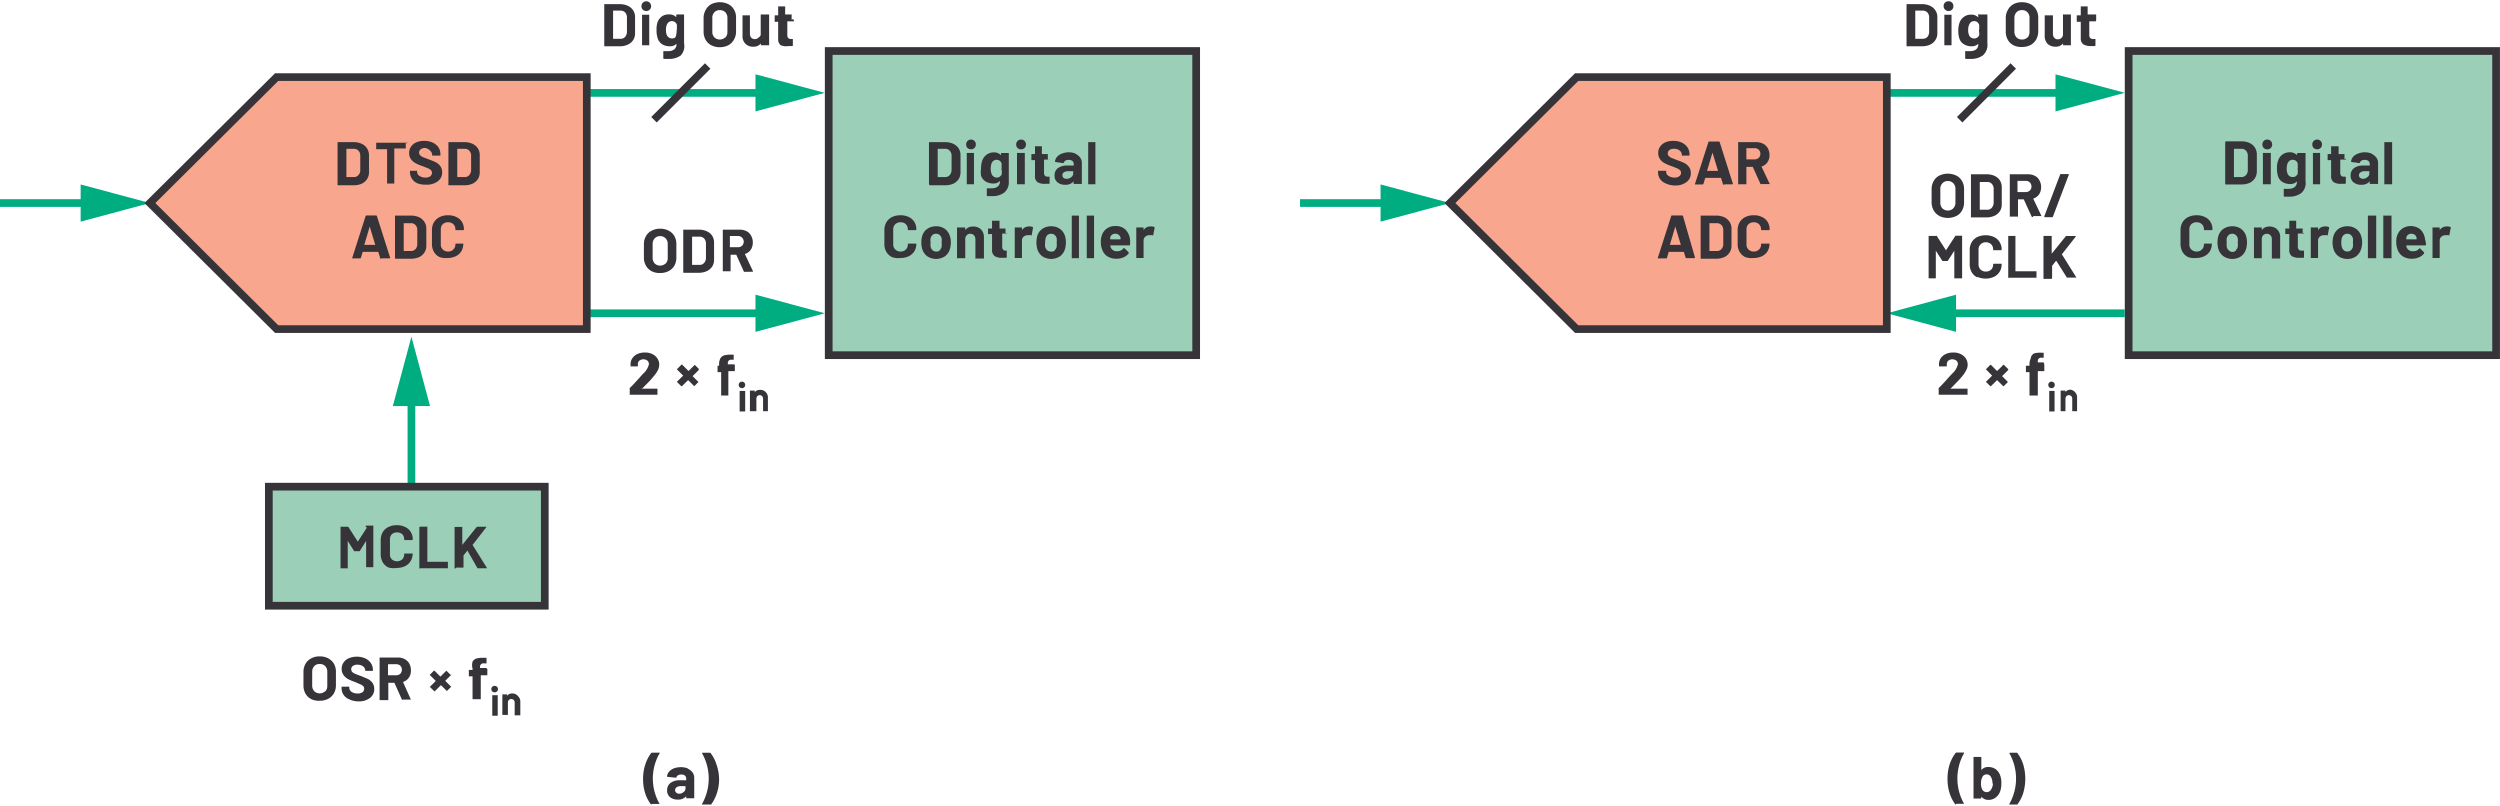 <svg id="a4167765-8d26-484c-8912-ccb295995535" data-name="Layer 2" xmlns="http://www.w3.org/2000/svg" width="6.76in" height="2.18in" viewBox="0 0 243.36 78.23"><g id="fc1c7550-163c-45bb-a760-a468e5760b4e" data-name="Layer 1"><rect x="207.21" y="4.84" width="35.77" height="29.61" fill="#9ccfb8" stroke="#363439" stroke-width="0.75"/><polygon points="134.39 21.45 141.14 19.64 134.39 17.83 134.39 21.45" fill="#00ad81"/><line x1="136.28" y1="19.64" x2="126.55" y2="19.64" fill="none" stroke="#00ad81" stroke-miterlimit="10" stroke-width="0.75"/><polygon points="200.09 10.72 206.84 8.91 200.09 7.11 200.09 10.72" fill="#00ad81"/><line x1="201.98" y1="8.92" x2="183.67" y2="8.92" fill="none" stroke="#00ad81" stroke-miterlimit="10" stroke-width="0.75"/><polygon points="190.41 28.56 183.67 30.37 190.41 32.18 190.41 28.56" fill="#00ad81"/><line x1="188.52" y1="30.37" x2="206.83" y2="30.37" fill="none" stroke="#00ad81" stroke-miterlimit="10" stroke-width="0.75"/><path d="M63.38,78.91a3.46,3.46,0,0,1-.57-1.08,4.44,4.44,0,0,1-.21-1.41A4.29,4.29,0,0,1,62.82,75a3.73,3.73,0,0,1,.56-1.09.14.14,0,0,1,.09-.05h.68a.06.06,0,0,1,.06,0,.06.06,0,0,1,0,.06,4.93,4.93,0,0,0,0,4.93s0,0,0,0,0,0-.07,0h-.68A.1.1,0,0,1,63.38,78.91Z" transform="translate(0 -0.72)" fill="#363439"/><path d="M66.93,75.41a1.19,1.19,0,0,1,.48.37.9.9,0,0,1,.17.52v2s0,0,0,0l0,0H66.8l0,0s0,0,0,0v-.2a0,0,0,0,0,0,0s0,0,0,0a1,1,0,0,1-.81.33,1.19,1.19,0,0,1-.76-.23.81.81,0,0,1-.29-.67.86.86,0,0,1,.33-.72,1.44,1.44,0,0,1,.92-.26h.61s0,0,0,0v-.14a.41.41,0,0,0-.12-.31.53.53,0,0,0-.36-.11.59.59,0,0,0-.31.07.31.31,0,0,0-.16.18s0,.07-.07.06L65,76.22s-.07,0-.07-.06a.87.87,0,0,1,.2-.45,1.23,1.23,0,0,1,.47-.32,2,2,0,0,1,1.35,0Zm-.38,2.28a.43.43,0,0,0,.18-.36v-.21a0,0,0,0,0,0,0h-.43a.73.73,0,0,0-.42.1.32.32,0,0,0-.16.29.29.29,0,0,0,.12.25.42.42,0,0,0,.3.1A.7.7,0,0,0,66.55,77.69Z" transform="translate(0 -0.72)" fill="#363439"/><path d="M69.17,73.9A3.46,3.46,0,0,1,69.74,75,4.46,4.46,0,0,1,70,76.4a4.23,4.23,0,0,1-.22,1.42,3.73,3.73,0,0,1-.56,1.09.12.12,0,0,1-.09,0H68.4s-.05,0-.06,0,0,0,0-.06a5,5,0,0,0,0-4.93l0,0s0-.05.07-.05h.68A.11.11,0,0,1,69.17,73.9Z" transform="translate(0 -0.72)" fill="#363439"/><path d="M190.35,78.91a3.67,3.67,0,0,1-.56-1.08,4.44,4.44,0,0,1-.21-1.41,4.57,4.57,0,0,1,.21-1.43,3.75,3.75,0,0,1,.57-1.09.11.11,0,0,1,.09-.05h.68a.07.07,0,0,1,.06,0s0,0,0,.06a5,5,0,0,0,0,4.93.08.08,0,0,1,0,0s0,0-.06,0h-.69A.12.12,0,0,1,190.35,78.91Z" transform="translate(0 -0.72)" fill="#363439"/><path d="M194.82,76.85a2.3,2.3,0,0,1-.1.73,1.3,1.3,0,0,1-.44.64,1.12,1.12,0,0,1-.72.24.83.83,0,0,1-.69-.33h0s0,0,0,0v.2s0,0,0,0l0,0h-.71l-.05,0s0,0,0,0V74.28a.08.08,0,0,1,0,0l.05,0h.71l0,0a.08.08,0,0,1,0,0v1.28s0,0,0,0,0,0,0,0a.81.81,0,0,1,.67-.3,1.2,1.2,0,0,1,.74.22,1.31,1.31,0,0,1,.43.61A2.1,2.1,0,0,1,194.82,76.85Zm-.87,0a1.11,1.11,0,0,0-.15-.63.45.45,0,0,0-.42-.24.43.43,0,0,0-.4.24,1.23,1.23,0,0,0-.14.63,1.2,1.2,0,0,0,.12.6.49.49,0,0,0,.86,0A1.16,1.16,0,0,0,194,76.87Z" transform="translate(0 -0.72)" fill="#363439"/><path d="M196.38,73.9a3.67,3.67,0,0,1,.56,1.08,4.91,4.91,0,0,1,0,2.84,3.52,3.52,0,0,1-.57,1.09.1.1,0,0,1-.09,0h-.68s0,0,0,0a.06.06,0,0,1,0-.06,5,5,0,0,0,0-4.93.08.08,0,0,1,0,0s0-.05.06-.05h.69A.14.14,0,0,1,196.38,73.9Z" transform="translate(0 -0.72)" fill="#363439"/><path d="M189.83,38.43h1.65l.05,0s0,0,0,0v.59s0,0,0,0l-.05,0h-2.7l-.06,0s0,0,0,0v-.56a.18.18,0,0,1,0-.09c.2-.19.4-.4.6-.62l.38-.43.35-.37a1.79,1.79,0,0,0,.54-.9.45.45,0,0,0-.15-.35.65.65,0,0,0-.78,0,.46.46,0,0,0-.15.36v.15a.08.08,0,0,1,0,.05l0,0h-.71l-.05,0a.08.08,0,0,1,0-.05V36a1.07,1.07,0,0,1,.2-.58,1.28,1.28,0,0,1,.5-.38,1.7,1.7,0,0,1,.69-.13,1.55,1.55,0,0,1,.74.16,1.29,1.29,0,0,1,.49.43,1.13,1.13,0,0,1,.17.6,1.07,1.07,0,0,1-.13.51,2.74,2.74,0,0,1-.37.57c-.13.16-.26.31-.41.47l-.64.66-.09.09S189.82,38.42,189.83,38.43Z" transform="translate(0 -0.72)" fill="#363439"/><path d="M195.47,36.63s0,0,0,0l-.58.58,0,0,0,0,.57.57s0,0,0,0,0,0,0,0l-.41.41s0,0-.05,0l0,0-.57-.57h-.05l-.58.57a.05.05,0,0,1,0,0s0,0-.05,0l-.41-.4s0,0,0-.05,0,0,0,0l.58-.58,0,0,0,0-.58-.59a.09.09,0,0,1,0-.05.05.05,0,0,1,0,0l.4-.41a.09.09,0,0,1,.06,0s0,0,0,0l.58.58s0,0,.05,0l.58-.58a.05.05,0,0,1,.05,0s0,0,0,0l.42.41A.08.08,0,0,1,195.47,36.63Z" transform="translate(0 -0.72)" fill="#363439"/><path d="M199,36.1a.08.08,0,0,1,0,0v.57a.08.08,0,0,1,0,.05s0,0-.05,0h-.58a0,0,0,0,0,0,0V39.1s0,0,0,0l-.05,0h-.71l-.05,0s0,0,0,0V36.82a0,0,0,0,0,0,0h-.35s0,0,0,0,0,0,0-.05v-.57s0,0,0,0l0,0h.35a0,0,0,0,0,0,0v-.13a1.17,1.17,0,0,1,.12-.58A.61.61,0,0,1,198,35a2.32,2.32,0,0,1,.71-.07h.23l0,0a.08.08,0,0,1,0,0v.49s0,0,0,0l0,0h-.2a.32.32,0,0,0-.37.38v.07a0,0,0,0,0,0,0h.58Z" transform="translate(0 -0.72)" fill="#363439"/><path d="M199.48,38.29a.32.32,0,0,1-.09-.23.29.29,0,0,1,.09-.22.28.28,0,0,1,.22-.09.3.3,0,0,1,.23.09.29.29,0,0,1,.09.22.31.31,0,0,1-.32.32A.29.29,0,0,1,199.48,38.29Zm0,2.36s0,0,0,0v-2s0,0,0,0H200s0,0,0,0v2a.1.1,0,0,1,0,0l0,0h-.47Z" transform="translate(0 -0.72)" fill="#363439"/><path d="M202,38.78a.7.7,0,0,1,.19.53v1.31s0,0,0,0l0,0h-.47a.05.05,0,0,1,0,0s0,0,0,0v-1.2a.39.39,0,0,0-.09-.26.34.34,0,0,0-.48,0,.39.39,0,0,0-.09.26v1.2s0,0,0,0l0,0h-.47a.05.05,0,0,1,0,0s0,0,0,0v-2a0,0,0,0,1,0,0,.05.05,0,0,1,0,0h.47l0,0a0,0,0,0,1,0,0v.14s0,0,0,0h0a.58.58,0,0,1,.49-.23A.7.7,0,0,1,202,38.78Z" transform="translate(0 -0.72)" fill="#363439"/><path d="M185.59,5.08a.06.06,0,0,1,0,0V1s0,0,0,0l0,0h1.5a1.8,1.8,0,0,1,.79.16,1.21,1.21,0,0,1,.52.45,1.14,1.14,0,0,1,.19.66V3.83a1.14,1.14,0,0,1-.19.66,1.21,1.21,0,0,1-.52.45,1.8,1.8,0,0,1-.79.16h-1.5Zm.85-.71h.73a.61.61,0,0,0,.45-.18.74.74,0,0,0,.17-.5V2.31a.69.69,0,0,0-.17-.5.59.59,0,0,0-.46-.18h-.72a0,0,0,0,0,0,0V4.34A0,0,0,0,0,186.44,4.37Z" transform="translate(0 -0.72)" fill="#363439"/><path d="M189.34,1.53a.46.46,0,0,1-.14-.34.49.49,0,0,1,.13-.34.48.48,0,0,1,.35-.13.45.45,0,0,1,.47.47.45.45,0,0,1-.13.34.48.48,0,0,1-.34.14A.46.46,0,0,1,189.34,1.53Zm-.07,3.55a.06.06,0,0,1,0,0V2.08s0,0,0-.05l0,0h.7l0,0a.08.08,0,0,1,0,.05V5s0,0,0,0l0,0h-.7Z" transform="translate(0 -0.72)" fill="#363439"/><path d="M192.66,2s0,0,.05,0h.7s0,0,.05,0a.08.08,0,0,1,0,0V4.82A1.33,1.33,0,0,1,193,6a1.93,1.93,0,0,1-1.17.33l-.47,0s-.06,0-.06-.08l0-.61c0-.06,0-.08.08-.07a3,3,0,0,0,.4,0,.94.94,0,0,0,.59-.17.64.64,0,0,0,.2-.54s0,0,0,0h0a.87.87,0,0,1-.67.24,1.33,1.33,0,0,1-.71-.19,1,1,0,0,1-.47-.61,2.32,2.32,0,0,1-.09-.71,2.26,2.26,0,0,1,.11-.76,1.17,1.17,0,0,1,.43-.59,1.12,1.12,0,0,1,.69-.22.91.91,0,0,1,.71.27h0s0,0,0,0V2.09A.05.05,0,0,1,192.66,2Zm0,1.49a2.1,2.1,0,0,0,0-.28.65.65,0,0,0,0-.2.58.58,0,0,0-.18-.26.52.52,0,0,0-.31-.1.55.55,0,0,0-.31.1.68.68,0,0,0-.18.26,1.13,1.13,0,0,0-.09.49,1.35,1.35,0,0,0,.07.48.55.55,0,0,0,.19.26.51.51,0,0,0,.32.1.47.47,0,0,0,.32-.1.56.56,0,0,0,.18-.25A2.23,2.23,0,0,0,192.63,3.53Z" transform="translate(0 -0.72)" fill="#363439"/><path d="M196,5a1.28,1.28,0,0,1-.55-.53,1.51,1.51,0,0,1-.2-.8V2.36a1.48,1.48,0,0,1,.2-.79A1.34,1.34,0,0,1,196,1a1.8,1.8,0,0,1,.82-.19,1.86,1.86,0,0,1,.84.19,1.4,1.4,0,0,1,.55.53,1.57,1.57,0,0,1,.2.79V3.64a1.61,1.61,0,0,1-.2.8,1.43,1.43,0,0,1-.55.54,1.86,1.86,0,0,1-.84.19A1.69,1.69,0,0,1,196,5Zm1.36-.74a.8.8,0,0,0,.2-.56V2.35a.76.76,0,0,0-.2-.56.7.7,0,0,0-.54-.21.72.72,0,0,0-.53.21.8.8,0,0,0-.2.56V3.67a.8.8,0,0,0,.2.56.72.72,0,0,0,.53.21A.72.72,0,0,0,197.37,4.23Z" transform="translate(0 -0.72)" fill="#363439"/><path d="M200.83,2a.07.07,0,0,1,.06,0h.7a.06.06,0,0,1,0,0,.08.08,0,0,1,0,0V5s0,0,0,0l0,0h-.7l-.06,0s0,0,0,0V4.82s0,0,0,0,0,0,0,0a.89.89,0,0,1-.75.32,1.08,1.08,0,0,1-.75-.27,1.06,1.06,0,0,1-.29-.78v-2a.08.08,0,0,1,0,0s0,0,.05,0h.7a.06.06,0,0,1,.05,0,.08.08,0,0,1,0,0V3.88a.56.56,0,0,0,.13.39.43.43,0,0,0,.36.15.48.48,0,0,0,.33-.12.52.52,0,0,0,.16-.32V2.09A.08.08,0,0,1,200.83,2Z" transform="translate(0 -0.72)" fill="#363439"/><path d="M204,2.67s0,0-.05,0h-.57s0,0,0,0V4a.4.4,0,0,0,.09.29.33.33,0,0,0,.26.1h.19s0,0,.06,0a.08.08,0,0,1,0,0V5s0,.07-.08.08h-.35a1.36,1.36,0,0,1-.75-.17.7.7,0,0,1-.25-.62V2.72a0,0,0,0,0,0,0h-.34s0,0-.05,0,0,0,0,0V2.09s0,0,0,0,0,0,.05,0h.34a0,0,0,0,0,0,0V1.27a.08.08,0,0,1,0-.05l0,0h.67l0,0s0,0,0,.05V2s0,0,0,0H204s0,0,.05,0,0,0,0,0v.53S204.05,2.66,204,2.67Z" transform="translate(0 -0.72)" fill="#363439"/><path d="M188.78,21.61a1.36,1.36,0,0,1-.55-.54,1.57,1.57,0,0,1-.2-.79V19a1.56,1.56,0,0,1,.2-.78,1.28,1.28,0,0,1,.55-.53,1.91,1.91,0,0,1,1.66,0,1.28,1.28,0,0,1,.55.53,1.46,1.46,0,0,1,.2.78v1.29a1.53,1.53,0,0,1-.2.8,1.28,1.28,0,0,1-.55.53,1.91,1.91,0,0,1-1.66,0Zm1.36-.74a.76.76,0,0,0,.21-.56V19a.8.8,0,0,0-.2-.56.7.7,0,0,0-.54-.22.67.67,0,0,0-.53.22.76.76,0,0,0-.2.56v1.32a.76.76,0,0,0,.2.56.77.77,0,0,0,1.06,0Z" transform="translate(0 -0.72)" fill="#363439"/><path d="M191.86,21.71a.08.08,0,0,1,0-.05V17.61a.08.08,0,0,1,0-.05s0,0,0,0h1.5a1.92,1.92,0,0,1,.79.15,1.3,1.3,0,0,1,.53.45,1.24,1.24,0,0,1,.18.67v1.65a1.22,1.22,0,0,1-.18.67,1.3,1.3,0,0,1-.53.45,1.92,1.92,0,0,1-.79.16h-1.5A.05.05,0,0,1,191.86,21.71Zm.86-.7h.72a.55.55,0,0,0,.45-.19.77.77,0,0,0,.18-.49V19a.72.72,0,0,0-.17-.5.59.59,0,0,0-.46-.19h-.72a0,0,0,0,0,0,0V21A0,0,0,0,0,192.72,21Z" transform="translate(0 -0.72)" fill="#363439"/><path d="M197.77,21.68,197,20s0,0,0,0h-.56a0,0,0,0,0,0,0v1.63s0,0,0,.05a.05.05,0,0,1-.05,0h-.7a.05.05,0,0,1-.05,0,.08.08,0,0,1,0-.05V17.61a.08.08,0,0,1,0-.05s0,0,.05,0h1.72a1.44,1.44,0,0,1,.67.15,1,1,0,0,1,.45.45,1.29,1.29,0,0,1,.16.66,1.23,1.23,0,0,1-.2.7,1.14,1.14,0,0,1-.57.41s0,0,0,0l.81,1.7s0,0,0,0,0,0-.07,0h-.74A.08.08,0,0,1,197.77,21.68Zm-1.38-3.39v1a0,0,0,0,0,0,0h.79a.56.56,0,0,0,.41-.15.5.5,0,0,0,.16-.39.54.54,0,0,0-.16-.4.56.56,0,0,0-.41-.15h-.79A0,0,0,0,0,196.39,18.29Z" transform="translate(0 -0.72)" fill="#363439"/><path d="M199,21.65l1.54-4.06s0-.05.09-.05h.69c.06,0,.08,0,.06.08l-1.54,4.06a.08.08,0,0,1-.08.06h-.7Q199,21.74,199,21.65Z" transform="translate(0 -0.72)" fill="#363439"/><path d="M190.31,23.54H191a.06.06,0,0,1,0,0,.08.08,0,0,1,0,.05v4.05a.08.08,0,0,1,0,.05s0,0,0,0h-.71s0,0-.05,0a.08.08,0,0,1,0-.05V25s0,0,0,0a0,0,0,0,0,0,0l-.64,1a.1.1,0,0,1-.08,0h-.36a.1.1,0,0,1-.08,0l-.64-1s0,0,0,0l0,0v2.64s0,0,0,.05a.05.05,0,0,1,0,0h-.7a.05.05,0,0,1,0,0,.08.08,0,0,1,0-.05V23.61a.08.08,0,0,1,0-.05s0,0,0,0h.7a.1.1,0,0,1,.09,0l.9,1.4s0,0,0,0l.91-1.4A.09.09,0,0,1,190.31,23.54Z" transform="translate(0 -0.72)" fill="#363439"/><path d="M192.47,27.6a1.33,1.33,0,0,1-.54-.51,1.48,1.48,0,0,1-.19-.76V24.94a1.45,1.45,0,0,1,.19-.76,1.33,1.33,0,0,1,.54-.51,2,2,0,0,1,1.64,0,1.28,1.28,0,0,1,.54.49,1.32,1.32,0,0,1,.2.72s0,.06-.07.07l-.7,0h0a.05.05,0,0,1-.06-.06.66.66,0,0,0-.19-.51.7.7,0,0,0-.52-.2.69.69,0,0,0-.51.2.66.66,0,0,0-.2.51v1.44a.69.69,0,0,0,.2.51.73.73,0,0,0,.51.19.74.74,0,0,0,.52-.19.69.69,0,0,0,.19-.51s0-.06.08-.06l.7,0h.05s0,0,0,.05a1.38,1.38,0,0,1-.2.73,1.35,1.35,0,0,1-.54.49,2,2,0,0,1-1.64,0Z" transform="translate(0 -0.72)" fill="#363439"/><path d="M195.49,27.71s0,0,0-.05V23.61s0,0,0-.05,0,0,0,0h.7s0,0,0,0,0,0,0,.05V27a0,0,0,0,0,0,0h2l.05,0a.08.08,0,0,1,0,0v.58a.08.08,0,0,1,0,.05s0,0-.05,0h-2.77A.05.05,0,0,1,195.49,27.71Z" transform="translate(0 -0.72)" fill="#363439"/><path d="M198.92,27.71a.08.08,0,0,1,0-.05V23.61a.08.08,0,0,1,0-.05s0,0,.05,0h.7s0,0,.05,0a.05.05,0,0,1,0,.05v1.68s0,0,0,0h0l1.39-1.72a.1.1,0,0,1,.09,0h.79s0,0,.06,0,0,0,0,.07l-1.34,1.71a.06.06,0,0,0,0,0l1.42,2.27a.16.16,0,0,1,0,0s0,0-.06,0h-.79a.08.08,0,0,1-.08,0L200.18,26h-.05l-.37.47a.08.08,0,0,0,0,0v1.19a.12.12,0,0,1-.08.08H199A.05.05,0,0,1,198.92,27.71Z" transform="translate(0 -0.72)" fill="#363439"/><path d="M216.61,18.53a.05.05,0,0,1,0-.05V14.43a.12.12,0,0,1,.08-.08h1.5a2,2,0,0,1,.79.16,1.27,1.27,0,0,1,.52.45,1.23,1.23,0,0,1,.19.67v1.65a1.25,1.25,0,0,1-.19.67,1.27,1.27,0,0,1-.52.45,2,2,0,0,1-.79.15h-1.5S216.62,18.55,216.61,18.53Zm.85-.7h.73a.55.55,0,0,0,.44-.19.68.68,0,0,0,.18-.5V15.76a.71.71,0,0,0-.17-.49.58.58,0,0,0-.46-.19h-.72a0,0,0,0,0,0,0V17.8A0,0,0,0,0,217.46,17.83Z" transform="translate(0 -0.72)" fill="#363439"/><path d="M220.36,15a.5.5,0,0,1,0-.68.46.46,0,0,1,.34-.14.48.48,0,0,1,.35.14.5.5,0,0,1,0,.68.45.45,0,0,1-.34.13A.44.44,0,0,1,220.36,15Zm-.08,3.54a.08.08,0,0,1,0-.05V15.54a.14.14,0,0,1,0-.06l.05,0H221l.05,0a.14.14,0,0,1,0,.06v2.94a.08.08,0,0,1,0,.05.06.06,0,0,1-.05,0h-.71A.06.06,0,0,1,220.28,18.53Z" transform="translate(0 -0.72)" fill="#363439"/><path d="M223.67,15.49l.05,0h.71l0,0s0,0,0,0v2.74A1.28,1.28,0,0,1,224,19.4a1.92,1.92,0,0,1-1.16.34l-.47,0a.07.07,0,0,1-.06-.08l0-.62c0-.05,0-.07.09-.07a1.84,1.84,0,0,0,.39,0,.9.9,0,0,0,.59-.17.65.65,0,0,0,.21-.54s0,0,0,0,0,0,0,0a.91.91,0,0,1-.67.25,1.49,1.49,0,0,1-.72-.19,1,1,0,0,1-.46-.61,2.39,2.39,0,0,1-.09-.72,2.07,2.07,0,0,1,.11-.76,1.15,1.15,0,0,1,1.12-.81.89.89,0,0,1,.71.28s0,0,0,0,0,0,0,0v-.15S223.66,15.51,223.67,15.49Zm0,1.5a2.27,2.27,0,0,0,0-.29,1.06,1.06,0,0,0,0-.19.55.55,0,0,0-.18-.26.48.48,0,0,0-.31-.1.46.46,0,0,0-.31.1.57.57,0,0,0-.19.26,1.26,1.26,0,0,0-.08.48,1.09,1.09,0,0,0,.07.48.52.52,0,0,0,.51.36.47.47,0,0,0,.32-.1.49.49,0,0,0,.17-.25A1.63,1.63,0,0,0,223.65,17Z" transform="translate(0 -0.72)" fill="#363439"/><path d="M225.22,15a.47.47,0,0,1-.13-.34.44.44,0,0,1,.13-.34.48.48,0,0,1,.68,0,.44.44,0,0,1,.13.34.47.47,0,0,1-.13.34.51.51,0,0,1-.68,0Zm-.07,3.54s0,0,0-.05V15.54a.07.07,0,0,1,0-.06l0,0h.7l0,0a.07.07,0,0,1,0,.06v2.94s0,0,0,.05,0,0,0,0h-.7S225.16,18.55,225.15,18.53Z" transform="translate(0 -0.72)" fill="#363439"/><path d="M228.38,16.13l0,0h-.57a0,0,0,0,0,0,0v1.27a.4.4,0,0,0,.08.29.3.3,0,0,0,.26.1h.2l0,0s0,0,0,.05v.57a.08.08,0,0,1-.07.08h-.36a1.37,1.37,0,0,1-.75-.16.71.71,0,0,1-.25-.62V16.18a0,0,0,0,0,0,0h-.34l0,0a.06.06,0,0,1,0-.05v-.54a.06.06,0,0,1,0,0l0,0h.34a0,0,0,0,0,0,0v-.71a.08.08,0,0,1,0-.05s0,0,0,0h.67l.06,0a.08.08,0,0,1,0,.05v.71a0,0,0,0,0,0,0h.57l0,0a.06.06,0,0,1,0,0v.54A.06.06,0,0,1,228.38,16.13Z" transform="translate(0 -0.72)" fill="#363439"/><path d="M230.84,15.56a1.19,1.19,0,0,1,.48.37.87.87,0,0,1,.17.52v2a.08.08,0,0,1,0,.05.06.06,0,0,1-.05,0h-.71a.06.06,0,0,1-.05,0,.08.08,0,0,1,0-.05v-.2s0,0,0,0h0a1,1,0,0,1-.81.33,1.13,1.13,0,0,1-.76-.23.8.8,0,0,1-.29-.67.86.86,0,0,1,.33-.72,1.44,1.44,0,0,1,.92-.25h.61a0,0,0,0,0,0,0v-.13a.4.4,0,0,0-.12-.31.53.53,0,0,0-.36-.11.71.71,0,0,0-.31.06.37.37,0,0,0-.16.19.07.07,0,0,1-.07.06l-.73-.1s-.07,0-.07-.05a.91.91,0,0,1,.2-.46,1.21,1.21,0,0,1,.47-.31,1.82,1.82,0,0,1,1.35,0Zm-.38,2.27a.42.42,0,0,0,.18-.35v-.22a0,0,0,0,0,0,0h-.43a.72.72,0,0,0-.42.11.32.32,0,0,0-.16.28.31.31,0,0,0,.12.26.47.47,0,0,0,.3.09A.65.65,0,0,0,230.46,17.83Z" transform="translate(0 -0.72)" fill="#363439"/><path d="M232.1,18.53a.08.08,0,0,1,0-.05V14.43a.08.08,0,0,1,0,0s0,0,.05,0h.71s0,0,0,0a.08.08,0,0,1,0,0v4.05a.08.08,0,0,1,0,.05.06.06,0,0,1,0,0h-.71A.06.06,0,0,1,232.1,18.53Z" transform="translate(0 -0.72)" fill="#363439"/><path d="M213,25.62a1.29,1.29,0,0,1-.55-.51,1.6,1.6,0,0,1-.19-.77V23a1.56,1.56,0,0,1,.19-.76,1.29,1.29,0,0,1,.55-.51,1.8,1.8,0,0,1,.82-.18,1.73,1.73,0,0,1,.81.17,1.23,1.23,0,0,1,.55.48,1.37,1.37,0,0,1,.19.73s0,.06-.07.07l-.7,0h0s-.06,0-.06-.07a.69.69,0,0,0-.2-.51.73.73,0,0,0-.51-.19.75.75,0,0,0-.52.19.69.69,0,0,0-.19.51v1.45a.65.65,0,0,0,.19.5.72.72,0,0,0,.52.2.69.69,0,0,0,.51-.2.65.65,0,0,0,.2-.5.06.06,0,0,1,.07-.07l.7,0,0,0a0,0,0,0,1,0,0,1.41,1.41,0,0,1-.19.74,1.31,1.31,0,0,1-.55.49,1.86,1.86,0,0,1-.81.17A1.8,1.8,0,0,1,213,25.62Z" transform="translate(0 -0.72)" fill="#363439"/><path d="M216.44,25.54a1.37,1.37,0,0,1-.5-.72,2.37,2.37,0,0,1-.08-.61,2.49,2.49,0,0,1,.08-.64,1.34,1.34,0,0,1,.5-.7,1.54,1.54,0,0,1,.87-.25,1.49,1.49,0,0,1,.84.25,1.39,1.39,0,0,1,.49.69,2.18,2.18,0,0,1,.09.63,2,2,0,0,1-.08.61,1.37,1.37,0,0,1-.49.74,1.55,1.55,0,0,1-1.72,0Zm1.2-.58a.67.67,0,0,0,.19-.33,1.42,1.42,0,0,0,0-.42,1.37,1.37,0,0,0,0-.43.65.65,0,0,0-.2-.32.53.53,0,0,0-.34-.11.52.52,0,0,0-.33.11.65.65,0,0,0-.2.32,1.53,1.53,0,0,0,0,.43,2.12,2.12,0,0,0,0,.42A.63.63,0,0,0,217,25a.49.49,0,0,0,.34.12A.52.52,0,0,0,217.64,25Z" transform="translate(0 -0.72)" fill="#363439"/><path d="M221.66,22.92a1,1,0,0,1,.3.79v2a.08.08,0,0,1,0,.05s0,0-.06,0h-.7a.06.06,0,0,1-.05,0,.08.08,0,0,1,0-.05V23.89a.56.56,0,0,0-.13-.39.51.51,0,0,0-.72,0,.56.56,0,0,0-.13.39v1.79a.08.08,0,0,1,0,.05s0,0-.06,0h-.7a.06.06,0,0,1,0,0,.08.08,0,0,1,0-.05V22.74s0,0,0,0l0,0h.7l.06,0s0,0,0,0V23a0,0,0,0,0,0,0h0a.84.84,0,0,1,.73-.35A1,1,0,0,1,221.66,22.92Z" transform="translate(0 -0.72)" fill="#363439"/><path d="M224.31,23.33l-.05,0h-.58a0,0,0,0,0,0,0v1.27a.4.4,0,0,0,.09.29.3.3,0,0,0,.26.1h.19l.06,0s0,0,0,.05v.57c0,.05,0,.07-.08.08h-.36a1.33,1.33,0,0,1-.74-.16.71.71,0,0,1-.25-.62V23.38a0,0,0,0,0,0,0h-.34l-.05,0s0,0,0,0v-.54s0,0,0,0l.05,0h.34a0,0,0,0,0,0,0v-.71a.08.08,0,0,1,0-.05.05.05,0,0,1,0,0h.67a.05.05,0,0,1,0,0s0,0,0,.05v.71a0,0,0,0,0,0,0h.58l.05,0a.06.06,0,0,1,0,0v.54A.06.06,0,0,1,224.31,23.33Z" transform="translate(0 -0.72)" fill="#363439"/><path d="M226.72,22.71a.1.1,0,0,1,0,.09l-.13.69s0,.06-.08,0a.66.66,0,0,0-.21,0h-.13a.6.6,0,0,0-.37.16.48.48,0,0,0-.15.37v1.64a.08.08,0,0,1,0,.05.06.06,0,0,1,0,0h-.71a.06.06,0,0,1,0,0,.08.08,0,0,1,0-.05V22.74s0,0,0,0l0,0h.71l0,0s0,0,0,0V23s0,0,0,0,0,0,0,0a.75.75,0,0,1,.66-.36A.66.66,0,0,1,226.72,22.71Z" transform="translate(0 -0.72)" fill="#363439"/><path d="M227.64,25.54a1.3,1.3,0,0,1-.49-.72,2,2,0,0,1-.09-.61,2.11,2.11,0,0,1,.09-.64,1.32,1.32,0,0,1,.49-.7,1.54,1.54,0,0,1,.87-.25,1.44,1.44,0,0,1,.84.25,1.33,1.33,0,0,1,.49.69,1.89,1.89,0,0,1,.1.63,2,2,0,0,1-.09.61,1.37,1.37,0,0,1-.49.74,1.42,1.42,0,0,1-.86.26A1.46,1.46,0,0,1,227.64,25.54Zm1.2-.58a.68.68,0,0,0,.2-.33,1.87,1.87,0,0,0,0-.42,1.8,1.8,0,0,0,0-.43.75.75,0,0,0-.21-.32.52.52,0,0,0-.33-.11.53.53,0,0,0-.34.11.65.65,0,0,0-.2.32,1.53,1.53,0,0,0-.05.43,1.5,1.5,0,0,0,.05.42.62.62,0,0,0,.2.33.54.54,0,0,0,.68,0Z" transform="translate(0 -0.72)" fill="#363439"/><path d="M230.5,25.73a.08.08,0,0,1,0-.05V21.63a.08.08,0,0,1,0-.05s0,0,.05,0h.71s0,0,.05,0a.08.08,0,0,1,0,.05v4.05a.08.08,0,0,1,0,.05.06.06,0,0,1-.05,0h-.71A.06.06,0,0,1,230.5,25.73Z" transform="translate(0 -0.72)" fill="#363439"/><path d="M232,25.73s0,0,0-.05V21.63s0,0,0-.05a.05.05,0,0,1,.05,0h.7a.05.05,0,0,1,.05,0s0,0,0,.05v4.05s0,0,0,.05,0,0-.05,0H232S232,25.75,232,25.73Z" transform="translate(0 -0.72)" fill="#363439"/><path d="M236.16,24.4a.07.07,0,0,1-.07.08h-1.86s0,0,0,0a1.05,1.05,0,0,0,.06.24.64.64,0,0,0,.64.33.73.73,0,0,0,.61-.31.07.07,0,0,1,0,0,.05.05,0,0,1,0,0l.43.42a.09.09,0,0,1,0,.06s0,0,0,.05a1.32,1.32,0,0,1-.51.38,1.72,1.72,0,0,1-.68.13,1.62,1.62,0,0,1-.88-.23,1.35,1.35,0,0,1-.51-.66,2.11,2.11,0,0,1-.13-.78,1.68,1.68,0,0,1,.09-.58,1.37,1.37,0,0,1,.49-.68,1.5,1.5,0,0,1,1.78.09,1.57,1.57,0,0,1,.44.93A2.83,2.83,0,0,1,236.16,24.4Zm-1.92-.7c0,.05,0,.12,0,.19a0,0,0,0,0,0,0h1s0,0,0,0,0-.17,0-.16a.51.51,0,0,0-.18-.28.55.55,0,0,0-.34-.1A.49.49,0,0,0,234.24,23.7Z" transform="translate(0 -0.72)" fill="#363439"/><path d="M238.56,22.71a.07.07,0,0,1,0,.09l-.13.69s0,.06-.08,0a.66.66,0,0,0-.21,0h-.13a.6.6,0,0,0-.37.16.48.48,0,0,0-.15.37v1.64s0,0,0,.05,0,0,0,0h-.7s0,0,0,0,0,0,0-.05V22.74a.06.06,0,0,1,0,0l0,0h.7l0,0a.06.06,0,0,1,0,0V23a0,0,0,0,0,0,0s0,0,0,0a.78.78,0,0,1,.66-.36A.63.63,0,0,1,238.56,22.71Z" transform="translate(0 -0.72)" fill="#363439"/><rect x="80.67" y="4.84" width="35.77" height="29.61" fill="#9ccfb8" stroke="#363439" stroke-width="0.75"/><polygon points="7.85 21.45 14.59 19.64 7.85 17.83 7.85 21.45" fill="#00ad81"/><line x1="9.74" y1="19.64" y2="19.64" fill="none" stroke="#00ad81" stroke-miterlimit="10" stroke-width="0.75"/><polygon points="41.86 39.4 40.05 32.65 38.24 39.4 41.86 39.4" fill="#00ad81"/><line x1="40.05" y1="37.51" x2="40.05" y2="47.25" fill="none" stroke="#00ad81" stroke-miterlimit="10" stroke-width="0.75"/><polygon points="73.54 10.72 80.29 8.91 73.54 7.11 73.54 10.72" fill="#00ad81"/><line x1="75.43" y1="8.92" x2="57.12" y2="8.92" fill="none" stroke="#00ad81" stroke-miterlimit="10" stroke-width="0.75"/><polygon points="73.54 32.18 80.29 30.37 73.54 28.56 73.54 32.18" fill="#00ad81"/><line x1="75.43" y1="30.37" x2="57.12" y2="30.37" fill="none" stroke="#00ad81" stroke-miterlimit="10" stroke-width="0.75"/><path d="M90.43,18.53a.08.08,0,0,1,0-.05V14.43a.08.08,0,0,1,0,0,.05.05,0,0,1,0,0H92a2,2,0,0,1,.79.16,1.3,1.3,0,0,1,.53.45,1.22,1.22,0,0,1,.18.67v1.65a1.24,1.24,0,0,1-.18.67,1.3,1.3,0,0,1-.53.45,2,2,0,0,1-.79.15h-1.5S90.44,18.55,90.43,18.53Zm.86-.7H92a.57.57,0,0,0,.45-.19.78.78,0,0,0,.18-.5V15.76a.67.67,0,0,0-.18-.49.55.55,0,0,0-.45-.19h-.72a0,0,0,0,0,0,0V17.8A0,0,0,0,0,91.29,17.83Z" transform="translate(0 -0.72)" fill="#363439"/><path d="M94.18,15a.47.47,0,0,1-.13-.34.44.44,0,0,1,.13-.34.48.48,0,0,1,.68,0,.44.44,0,0,1,.13.34.47.47,0,0,1-.13.34.51.51,0,0,1-.68,0Zm-.07,3.54s0,0,0-.05V15.54a.07.07,0,0,1,0-.06l0,0h.7l0,0a.07.07,0,0,1,0,.06v2.94s0,0,0,.05,0,0,0,0h-.7S94.12,18.55,94.11,18.53Z" transform="translate(0 -0.72)" fill="#363439"/><path d="M97.5,15.49l0,0h.7l0,0a.06.06,0,0,1,0,0v2.74a1.31,1.31,0,0,1-.45,1.12,1.93,1.93,0,0,1-1.17.34l-.46,0a.07.07,0,0,1-.06-.08l0-.62c0-.05,0-.07.08-.07a2,2,0,0,0,.4,0,.94.94,0,0,0,.59-.17.65.65,0,0,0,.21-.54v0h0a.87.87,0,0,1-.66.25,1.49,1.49,0,0,1-.72-.19,1.05,1.05,0,0,1-.47-.61A2.39,2.39,0,0,1,95.5,17a2.31,2.31,0,0,1,.11-.76,1.28,1.28,0,0,1,.43-.59,1.18,1.18,0,0,1,.69-.22.88.88,0,0,1,.71.28h0v-.17A.06.06,0,0,1,97.5,15.49Zm0,1.5c0-.13,0-.22,0-.29a1.05,1.05,0,0,0,0-.19.5.5,0,0,0-.49-.36.44.44,0,0,0-.3.1.51.51,0,0,0-.19.26,1.57,1.57,0,0,0,0,1,.46.46,0,0,0,.19.26.51.51,0,0,0,.81-.25A2,2,0,0,0,97.48,17Z" transform="translate(0 -0.72)" fill="#363439"/><path d="M99.05,15a.5.5,0,0,1,0-.68.48.48,0,0,1,.35-.14.46.46,0,0,1,.34.14.5.5,0,0,1,0,.68.44.44,0,0,1-.33.13A.45.45,0,0,1,99.05,15ZM99,18.53a.08.08,0,0,1,0-.05V15.54a.14.14,0,0,1,0-.06l.06,0h.7l0,0a.14.14,0,0,1,0,.06v2.94a.08.08,0,0,1,0,.05.06.06,0,0,1,0,0H99S99,18.55,99,18.53Z" transform="translate(0 -0.72)" fill="#363439"/><path d="M102.21,16.13l0,0h-.58a0,0,0,0,0,0,0v1.27a.46.46,0,0,0,.08.29.31.31,0,0,0,.26.1h.2l0,0a.06.06,0,0,1,0,.05v.57c0,.05,0,.07-.07.08h-.36a1.33,1.33,0,0,1-.74-.16.69.69,0,0,1-.25-.62V16.18a0,0,0,0,0,0,0h-.35l0,0s0,0,0-.05v-.54s0,0,0,0l0,0h.35a0,0,0,0,0,0,0v-.71s0,0,0-.05a.05.05,0,0,1,0,0h.67a.05.05,0,0,1,0,0,.08.08,0,0,1,0,.05v.71a0,0,0,0,0,0,0h.58l0,0s0,0,0,0v.54S102.22,16.11,102.21,16.13Z" transform="translate(0 -0.72)" fill="#363439"/><path d="M104.66,15.56a1.07,1.07,0,0,1,.48.37.81.81,0,0,1,.17.52v2s0,0,0,.05,0,0-.05,0h-.7s0,0-.05,0,0,0,0-.05v-.2a0,0,0,0,0,0,0h0a1,1,0,0,1-.81.33,1.12,1.12,0,0,1-.75-.23.77.77,0,0,1-.29-.67.85.85,0,0,1,.32-.72,1.49,1.49,0,0,1,.93-.25h.61a0,0,0,0,0,0,0v-.13a.4.4,0,0,0-.12-.31.53.53,0,0,0-.36-.11.68.68,0,0,0-.31.06.33.33,0,0,0-.16.19.08.08,0,0,1-.08.06l-.72-.1s-.08,0-.07-.05a.76.76,0,0,1,.2-.46,1.14,1.14,0,0,1,.47-.31,1.79,1.79,0,0,1,1.34,0Zm-.37,2.27a.42.42,0,0,0,.18-.35v-.22a0,0,0,0,0,0,0H104a.76.76,0,0,0-.43.11.31.31,0,0,0-.15.28.33.33,0,0,0,.11.26.5.5,0,0,0,.31.09A.66.66,0,0,0,104.29,17.83Z" transform="translate(0 -0.72)" fill="#363439"/><path d="M105.93,18.53s0,0,0-.05V14.43s0,0,0,0a.05.05,0,0,1,0,0h.7a.05.05,0,0,1,0,0s0,0,0,0v4.05s0,0,0,.05,0,0,0,0H106S105.94,18.55,105.93,18.53Z" transform="translate(0 -0.72)" fill="#363439"/><path d="M86.82,25.62a1.33,1.33,0,0,1-.54-.51,1.49,1.49,0,0,1-.19-.77V23a1.45,1.45,0,0,1,.19-.76,1.33,1.33,0,0,1,.54-.51,1.81,1.81,0,0,1,.83-.18,1.75,1.75,0,0,1,.81.17,1.29,1.29,0,0,1,.55.48,1.37,1.37,0,0,1,.19.73s0,.06-.07.07l-.7,0h0s-.06,0-.06-.07a.69.69,0,0,0-.19-.51.73.73,0,0,0-.51-.19.74.74,0,0,0-.52.19.69.69,0,0,0-.2.51v1.45a.65.65,0,0,0,.2.5.7.7,0,0,0,.52.2.69.69,0,0,0,.51-.2.65.65,0,0,0,.19-.5.07.07,0,0,1,.08-.07l.7,0,.05,0,0,0a1.41,1.41,0,0,1-.19.74,1.38,1.38,0,0,1-.55.49,1.89,1.89,0,0,1-.81.17A1.81,1.81,0,0,1,86.82,25.62Z" transform="translate(0 -0.72)" fill="#363439"/><path d="M90.26,25.54a1.36,1.36,0,0,1-.49-.72,2,2,0,0,1-.08-.61,2.12,2.12,0,0,1,.08-.64,1.28,1.28,0,0,1,.5-.7,1.53,1.53,0,0,1,.86-.25,1.44,1.44,0,0,1,.84.25,1.33,1.33,0,0,1,.49.69,1.89,1.89,0,0,1,.1.63,2.37,2.37,0,0,1-.08.61,1.37,1.37,0,0,1-.49.74,1.57,1.57,0,0,1-1.73,0Zm1.2-.58a.68.68,0,0,0,.2-.33,1.86,1.86,0,0,0,0-.42,1.75,1.75,0,0,0,0-.43.65.65,0,0,0-.2-.32.58.58,0,0,0-.34-.11.53.53,0,0,0-.34.11.64.64,0,0,0-.19.32,1.23,1.23,0,0,0,0,.43,1.56,1.56,0,0,0,0,.42.68.68,0,0,0,.2.33.51.51,0,0,0,.35.12A.48.48,0,0,0,91.46,25Z" transform="translate(0 -0.72)" fill="#363439"/><path d="M95.49,22.92a1.08,1.08,0,0,1,.29.79v2s0,0,0,.05,0,0-.05,0H95s0,0-.05,0,0,0,0-.05V23.89a.56.56,0,0,0-.14-.39.46.46,0,0,0-.36-.15.45.45,0,0,0-.35.15.56.56,0,0,0-.14.39v1.79s0,0,0,.05,0,0-.05,0h-.7s0,0-.05,0,0,0,0-.05V22.74a.06.06,0,0,1,0,0l.05,0h.7l.05,0a.06.06,0,0,1,0,0V23s0,0,0,0,0,0,0,0a.85.85,0,0,1,.73-.35A1.06,1.06,0,0,1,95.49,22.92Z" transform="translate(0 -0.72)" fill="#363439"/><path d="M98.14,23.33l0,0h-.58a0,0,0,0,0,0,0v1.27a.46.46,0,0,0,.08.29.31.31,0,0,0,.26.1H98l0,0s0,0,0,.05v.57c0,.05,0,.07-.07.08h-.36a1.33,1.33,0,0,1-.74-.16.71.71,0,0,1-.26-.62V23.38a0,0,0,0,0,0,0h-.34l-.05,0s0,0,0,0v-.54s0,0,0,0l.05,0h.34a0,0,0,0,0,0,0v-.71a.08.08,0,0,1,0-.05.09.09,0,0,1,.06,0h.67a.05.05,0,0,1,0,0,.08.08,0,0,1,0,.05v.71a0,0,0,0,0,0,0h.58l0,0s0,0,0,0v.54S98.15,23.31,98.14,23.33Z" transform="translate(0 -0.72)" fill="#363439"/><path d="M100.55,22.71a.08.08,0,0,1,0,.09l-.12.69s0,.06-.09,0a.66.66,0,0,0-.21,0H100a.62.62,0,0,0-.37.16.48.48,0,0,0-.15.37v1.64s0,0,0,.05,0,0,0,0h-.7s0,0,0,0a.08.08,0,0,1,0-.05V22.74s0,0,0,0l0,0h.7l0,0a.06.06,0,0,1,0,0V23a0,0,0,0,0,0,0s0,0,0,0a.78.78,0,0,1,.66-.36A.7.7,0,0,1,100.55,22.71Z" transform="translate(0 -0.72)" fill="#363439"/><path d="M101.46,25.54a1.36,1.36,0,0,1-.49-.72,2.37,2.37,0,0,1-.08-.61,2.49,2.49,0,0,1,.08-.64,1.28,1.28,0,0,1,.5-.7,1.53,1.53,0,0,1,.86-.25,1.44,1.44,0,0,1,.84.25,1.35,1.35,0,0,1,.5.69,2.18,2.18,0,0,1,.09.63,2.37,2.37,0,0,1-.08.61,1.37,1.37,0,0,1-.49.74,1.57,1.57,0,0,1-1.73,0Zm1.2-.58a.62.62,0,0,0,.2-.33,1.86,1.86,0,0,0,0-.42,1.75,1.75,0,0,0,0-.43.65.65,0,0,0-.2-.32.58.58,0,0,0-.68,0,.64.64,0,0,0-.19.32,1.53,1.53,0,0,0-.05.43,1.56,1.56,0,0,0,0,.42.68.68,0,0,0,.2.33.53.53,0,0,0,.35.12A.48.48,0,0,0,102.66,25Z" transform="translate(0 -0.72)" fill="#363439"/><path d="M104.33,25.73s0,0,0-.05V21.63s0,0,0-.05a.05.05,0,0,1,0,0h.7a.05.05,0,0,1,0,0s0,0,0,.05v4.05s0,0,0,.05,0,0,0,0h-.7S104.34,25.75,104.33,25.73Z" transform="translate(0 -0.72)" fill="#363439"/><path d="M105.79,25.73a.08.08,0,0,1,0-.05V21.63a.08.08,0,0,1,0-.05s0,0,0,0h.71s0,0,0,0a.08.08,0,0,1,0,.05v4.05a.08.08,0,0,1,0,.05.06.06,0,0,1,0,0h-.71A.06.06,0,0,1,105.79,25.73Z" transform="translate(0 -0.72)" fill="#363439"/><path d="M110,24.4a.07.07,0,0,1-.08.08h-1.85s0,0,0,0a2.17,2.17,0,0,0,.07.24.63.63,0,0,0,.64.33.72.72,0,0,0,.6-.31s0,0,.06,0l0,0,.43.42a.09.09,0,0,1,0,.06s0,0,0,.05a1.48,1.48,0,0,1-.51.38,1.73,1.73,0,0,1-.69.13,1.61,1.61,0,0,1-.87-.23,1.29,1.29,0,0,1-.51-.66,1.92,1.92,0,0,1-.13-.78,1.68,1.68,0,0,1,.09-.58,1.29,1.29,0,0,1,.48-.68,1.35,1.35,0,0,1,.82-.25,1.33,1.33,0,0,1,1,.34,1.58,1.58,0,0,1,.45.93A2.83,2.83,0,0,1,110,24.4Zm-1.92-.7a.9.9,0,0,0,0,.19,0,0,0,0,0,0,0h1s0,0,0,0,0-.17,0-.16a.51.51,0,0,0-.52-.38A.49.49,0,0,0,108.07,23.7Z" transform="translate(0 -0.72)" fill="#363439"/><path d="M112.39,22.71a.1.1,0,0,1,0,.09l-.13.69s0,.06-.08,0a.66.66,0,0,0-.21,0h-.14a.6.6,0,0,0-.36.16.48.48,0,0,0-.15.37v1.64a.08.08,0,0,1,0,.05.06.06,0,0,1,0,0h-.71a.06.06,0,0,1,0,0,.08.08,0,0,1,0-.05V22.74s0,0,0,0l0,0h.71l0,0s0,0,0,0V23s0,0,0,0,0,0,0,0a.75.75,0,0,1,.66-.36A.66.66,0,0,1,112.39,22.71Z" transform="translate(0 -0.72)" fill="#363439"/><rect x="26.17" y="47.25" width="26.86" height="11.59" fill="#9ccfb8" stroke="#363439" stroke-width="0.75"/><path d="M35.64,51.76h.7a.05.05,0,0,1,0,0s0,0,0,.05v4s0,0,0,0,0,0,0,0h-.7s0,0,0,0a.08.08,0,0,1,0,0V53.25a0,0,0,0,0,0,0l0,0-.63,1a.1.1,0,0,1-.09,0h-.35a.1.1,0,0,1-.09,0l-.63-1,0,0v2.67s0,0,0,0,0,0,0,0h-.7s0,0,0,0,0,0,0,0v-4s0,0,0-.05a.05.05,0,0,1,0,0h.7a.09.09,0,0,1,.08.05l.9,1.4s0,0,0,0l.91-1.4A.09.09,0,0,1,35.64,51.76Z" transform="translate(0 -0.72)" fill="#363439"/><path d="M37.8,55.83a1.29,1.29,0,0,1-.55-.51,1.6,1.6,0,0,1-.19-.77V53.17a1.56,1.56,0,0,1,.19-.76,1.29,1.29,0,0,1,.55-.51,1.8,1.8,0,0,1,.82-.18,1.73,1.73,0,0,1,.81.17,1.23,1.23,0,0,1,.55.48,1.38,1.38,0,0,1,.2.73s0,.06-.08.07l-.7,0h0s-.06,0-.06-.07a.69.69,0,0,0-.19-.51.81.81,0,0,0-1,0,.69.69,0,0,0-.19.51v1.45a.65.65,0,0,0,.19.5.78.78,0,0,0,1,0,.65.65,0,0,0,.19-.5.06.06,0,0,1,.07-.07l.7,0,.06,0a.08.08,0,0,1,0,0,1.41,1.41,0,0,1-.2.74,1.31,1.31,0,0,1-.55.49,1.86,1.86,0,0,1-.81.17A1.8,1.8,0,0,1,37.8,55.83Z" transform="translate(0 -0.72)" fill="#363439"/><path d="M40.82,55.94a.05.05,0,0,1,0,0v-4a.12.12,0,0,1,.08-.08h.7s0,0,0,0a.08.08,0,0,1,0,.05v3.37a0,0,0,0,0,0,0h2l0,0s0,0,0,.05v.58s0,0,0,0,0,0,0,0H40.87S40.83,56,40.82,55.94Z" transform="translate(0 -0.72)" fill="#363439"/><path d="M44.25,55.94s0,0,0,0v-4s0,0,0-.05a.05.05,0,0,1,0,0H45a.05.05,0,0,1,0,0,.08.08,0,0,1,0,.05v1.7h0l1.38-1.72a.14.14,0,0,1,.09-.05h.8a.06.06,0,0,1,.06,0,.07.07,0,0,1,0,.06l-1.33,1.71s0,0,0,0l1.42,2.27a.1.1,0,0,0,0,0s0,0-.06,0h-.79a.1.1,0,0,1-.09,0L45.5,54.19h0l-.38.47s0,0,0,0v1.19a.08.08,0,0,1,0,0s0,0,0,0h-.7S44.26,56,44.25,55.94Z" transform="translate(0 -0.72)" fill="#363439"/><path d="M58.82,5.08s0,0,0,0V1a.08.08,0,0,1,0,0l0,0h1.5a1.77,1.77,0,0,1,.79.16,1.23,1.23,0,0,1,.53.45,1.21,1.21,0,0,1,.18.66V3.83a1.21,1.21,0,0,1-.18.66,1.23,1.23,0,0,1-.53.45,1.77,1.77,0,0,1-.79.16h-1.5Zm.86-.71h.72a.58.58,0,0,0,.45-.18.8.8,0,0,0,.18-.5V2.31a.74.74,0,0,0-.17-.5.62.62,0,0,0-.46-.18h-.72a0,0,0,0,0,0,0V4.34A0,0,0,0,0,59.68,4.37Z" transform="translate(0 -0.72)" fill="#363439"/><path d="M62.57,1.53a.45.45,0,0,1-.13-.34.47.47,0,1,1,.94,0,.45.45,0,0,1-.13.34.48.48,0,0,1-.68,0ZM62.5,5.08s0,0,0,0V2.08a.08.08,0,0,1,0-.05l0,0h.7l0,0s0,0,0,.05V5a.06.06,0,0,1,0,0l0,0h-.7Z" transform="translate(0 -0.72)" fill="#363439"/><path d="M65.89,2s0,0,0,0h.7s0,0,0,0,0,0,0,0V4.82A1.33,1.33,0,0,1,66.26,6a1.93,1.93,0,0,1-1.17.33l-.46,0s-.06,0-.06-.08l0-.61c0-.06,0-.08.08-.07a3.18,3.18,0,0,0,.4,0,.92.92,0,0,0,.59-.17.65.65,0,0,0,.21-.54,0,0,0,0,0,0,0s0,0,0,0a.86.86,0,0,1-.66.24,1.39,1.39,0,0,1-.72-.19A1.06,1.06,0,0,1,64,4.25a2.32,2.32,0,0,1-.09-.71A2.26,2.26,0,0,1,64,2.78a1.23,1.23,0,0,1,.43-.59A1.12,1.12,0,0,1,65.12,2a.91.91,0,0,1,.71.27h0a0,0,0,0,0,0,0V2.09A.08.08,0,0,1,65.89,2Zm0,1.49c0-.12,0-.22,0-.28a1.17,1.17,0,0,0,0-.2.51.51,0,0,0-.18-.26.5.5,0,0,0-.31-.1.49.49,0,0,0-.3.1.61.61,0,0,0-.19.26,1.14,1.14,0,0,0-.08.49,1.15,1.15,0,0,0,.07.48.55.55,0,0,0,.83.26A.53.53,0,0,0,65.82,4,2.14,2.14,0,0,0,65.87,3.53Z" transform="translate(0 -0.72)" fill="#363439"/><path d="M69.24,5a1.34,1.34,0,0,1-.55-.53,1.61,1.61,0,0,1-.2-.8V2.36a1.57,1.57,0,0,1,.2-.79A1.4,1.4,0,0,1,69.24,1,1.91,1.91,0,0,1,70.9,1a1.34,1.34,0,0,1,.55.53,1.48,1.48,0,0,1,.2.79V3.64a1.51,1.51,0,0,1-.2.8A1.36,1.36,0,0,1,70.9,5a1.85,1.85,0,0,1-.83.19A1.73,1.73,0,0,1,69.24,5Zm1.36-.74a.76.76,0,0,0,.21-.56V2.35a.8.8,0,0,0-.2-.56.73.73,0,0,0-.54-.21.69.69,0,0,0-.53.21.76.76,0,0,0-.2.56V3.67a.76.76,0,0,0,.2.56.77.77,0,0,0,1.06,0Z" transform="translate(0 -0.72)" fill="#363439"/><path d="M74.07,2s0,0,.05,0h.7s0,0,.05,0,0,0,0,0V5a.06.06,0,0,1,0,0l-.05,0h-.7l-.05,0a.06.06,0,0,1,0,0V4.82a0,0,0,0,0,0,0l0,0a.88.88,0,0,1-.74.32,1,1,0,0,1-.75-.27,1,1,0,0,1-.3-.78v-2a.08.08,0,0,1,0,0,.06.06,0,0,1,.05,0H73S73,2,73,2s0,0,0,0V3.88a.61.61,0,0,0,.13.39.51.51,0,0,0,.69,0A.53.53,0,0,0,74.05,4V2.09S74.05,2.05,74.07,2Z" transform="translate(0 -0.72)" fill="#363439"/><path d="M77.27,2.67a.07.07,0,0,1-.06,0h-.57a0,0,0,0,0,0,0V4a.46.46,0,0,0,.08.29.33.33,0,0,0,.26.1h.2s0,0,0,0a.08.08,0,0,1,0,0V5a.08.08,0,0,1-.07.08h-.36A1.39,1.39,0,0,1,76,5a.72.72,0,0,1-.25-.62V2.72a0,0,0,0,0,0,0h-.34s0,0,0,0a.08.08,0,0,1,0,0V2.09a.08.08,0,0,1,0,0s0,0,0,0h.34a0,0,0,0,0,0,0V1.27a.08.08,0,0,1,0-.05l0,0h.68l0,0a.08.08,0,0,1,0,.05V2a0,0,0,0,0,0,0h.57a.07.07,0,0,1,.06,0,.08.08,0,0,1,0,0v.53A.08.08,0,0,1,77.27,2.67Z" transform="translate(0 -0.72)" fill="#363439"/><path d="M63.44,27a1.39,1.39,0,0,1-.56-.54,1.57,1.57,0,0,1-.2-.79V24.36a1.56,1.56,0,0,1,.2-.78,1.3,1.3,0,0,1,.56-.53,1.66,1.66,0,0,1,.82-.19,1.7,1.7,0,0,1,.83.19,1.36,1.36,0,0,1,.56.53,1.55,1.55,0,0,1,.19.78v1.29a1.63,1.63,0,0,1-.19.8,1.36,1.36,0,0,1-.56.53,1.7,1.7,0,0,1-.83.19A1.66,1.66,0,0,1,63.44,27Zm1.35-.74a.76.76,0,0,0,.21-.56V24.36a.8.8,0,0,0-.2-.56.74.74,0,0,0-.54-.22.7.7,0,0,0-.53.22.8.8,0,0,0-.2.56v1.32a.8.8,0,0,0,.2.56.77.77,0,0,0,1.06,0Z" transform="translate(0 -0.72)" fill="#363439"/><path d="M66.51,27.08a.08.08,0,0,1,0,0V23a.08.08,0,0,1,0-.05.06.06,0,0,1,0,0h1.5a1.77,1.77,0,0,1,.79.16,1.21,1.21,0,0,1,.53.44,1.24,1.24,0,0,1,.18.67v1.65a1.22,1.22,0,0,1-.18.67,1.3,1.3,0,0,1-.53.45,1.92,1.92,0,0,1-.79.16h-1.5S66.53,27.1,66.51,27.08Zm.86-.7h.72a.55.55,0,0,0,.45-.19.72.72,0,0,0,.18-.49V24.32a.72.72,0,0,0-.17-.5.59.59,0,0,0-.46-.19h-.72a0,0,0,0,0,0,0v2.69A0,0,0,0,0,67.37,26.38Z" transform="translate(0 -0.72)" fill="#363439"/><path d="M72.42,27.05l-.75-1.66s0,0,0,0h-.55a0,0,0,0,0,0,0V27a.08.08,0,0,1,0,0,.09.09,0,0,1-.06,0h-.7s0,0,0,0a.08.08,0,0,1,0,0V23a.08.08,0,0,1,0-.05.06.06,0,0,1,0,0H72a1.44,1.44,0,0,1,.67.15,1,1,0,0,1,.45.45,1.29,1.29,0,0,1,.16.66,1.23,1.23,0,0,1-.2.7,1.08,1.08,0,0,1-.57.41s0,0,0,0L73.3,27s0,0,0,0,0,.05-.07.05H72.5S72.44,27.09,72.42,27.05Zm-1.37-3.39v1a0,0,0,0,0,0,0h.78a.56.56,0,0,0,.41-.15.56.56,0,0,0,0-.78.53.53,0,0,0-.41-.16h-.78A0,0,0,0,0,71.05,23.66Z" transform="translate(0 -0.72)" fill="#363439"/><path d="M62.37,38.43H64l0,0s0,0,0,0v.59s0,0,0,0l0,0h-2.7l0,0a.06.06,0,0,1,0,0v-.56a.16.16,0,0,1,0-.09c.2-.19.4-.4.6-.62l.39-.43c.11-.13.22-.25.34-.37a1.79,1.79,0,0,0,.54-.9.45.45,0,0,0-.15-.35.65.65,0,0,0-.78,0,.46.46,0,0,0-.15.36v.15s0,0,0,.05l0,0h-.71l0,0a.08.08,0,0,1,0-.05V36a1,1,0,0,1,.21-.58,1.25,1.25,0,0,1,.49-.38,1.73,1.73,0,0,1,.69-.13,1.6,1.6,0,0,1,.75.16,1.19,1.19,0,0,1,.48.43,1,1,0,0,1,.17.6,1.19,1.19,0,0,1-.12.51,2.82,2.82,0,0,1-.38.57l-.4.47-.65.66-.09.09A0,0,0,0,0,62.37,38.43Z" transform="translate(0 -0.72)" fill="#363439"/><path d="M68,36.63a.06.06,0,0,1,0,0l-.58.58v0a0,0,0,0,0,0,0l.57.57s0,0,0,0,0,0,0,0l-.41.41s0,0,0,0l0,0-.57-.57h-.05l-.58.57s0,0,0,0a.09.09,0,0,1-.06,0l-.41-.4s0,0,0-.05,0,0,0,0l.59-.58s0,0,0,0a0,0,0,0,1,0,0l-.59-.59a.09.09,0,0,1,0-.05.05.05,0,0,1,0,0l.41-.41a.06.06,0,0,1,.1,0l.58.58s0,0,.05,0l.58-.58s0,0,0,0,0,0,0,0l.41.41S68,36.61,68,36.63Z" transform="translate(0 -0.72)" fill="#363439"/><path d="M71.53,36.1s0,0,0,0v.57s0,0,0,.05,0,0,0,0H70.9a0,0,0,0,0,0,0V39.1s0,0,0,0l0,0h-.7l0,0s0,0,0,0V36.82a0,0,0,0,0,0,0h-.35s0,0,0,0a.08.08,0,0,1,0-.05v-.57a.08.08,0,0,1,0,0l0,0H70a0,0,0,0,0,0,0v-.13a1.17,1.17,0,0,1,.12-.58.63.63,0,0,1,.37-.3,2.25,2.25,0,0,1,.7-.07h.23l0,0s0,0,0,0v.49a.06.06,0,0,1,0,0l0,0h-.2a.39.39,0,0,0-.29.09.42.42,0,0,0-.08.29v.07a0,0,0,0,0,0,0h.58Z" transform="translate(0 -0.72)" fill="#363439"/><path d="M72,38.29a.32.32,0,0,1-.09-.23.29.29,0,0,1,.09-.22.3.3,0,0,1,.23-.09.28.28,0,0,1,.22.09.29.29,0,0,1,.09.22.32.32,0,0,1-.09.23.29.29,0,0,1-.22.09A.32.32,0,0,1,72,38.29Zm0,2.36s0,0,0,0v-2s0,0,0,0h.54s0,0,0,0v2s0,0,0,0l0,0H72A.05.05,0,0,1,72,40.65Z" transform="translate(0 -0.72)" fill="#363439"/><path d="M74.55,38.78a.71.71,0,0,1,.2.53v1.31s0,0,0,0l0,0h-.47l0,0s0,0,0,0v-1.2a.39.39,0,0,0-.09-.26.33.33,0,0,0-.24-.1.33.33,0,0,0-.23.1.39.39,0,0,0-.09.26v1.2s0,0,0,0l0,0H73l0,0s0,0,0,0v-2l0,0,0,0h.47l0,0,0,0v.16h0a.56.56,0,0,1,.48-.23A.7.7,0,0,1,74.55,38.78Z" transform="translate(0 -0.72)" fill="#363439"/><path d="M30.3,68.65a1.3,1.3,0,0,1-.56-.53,1.61,1.61,0,0,1-.2-.8V66a1.57,1.57,0,0,1,.2-.79,1.36,1.36,0,0,1,.56-.53,1.66,1.66,0,0,1,.82-.19,1.7,1.7,0,0,1,.83.19,1.43,1.43,0,0,1,.56.53,1.57,1.57,0,0,1,.19.79v1.28a1.6,1.6,0,0,1-.19.8,1.45,1.45,0,0,1-.56.54,1.81,1.81,0,0,1-.83.19A1.66,1.66,0,0,1,30.3,68.65Zm1.35-.74a.76.76,0,0,0,.21-.56V66a.8.8,0,0,0-.2-.56.73.73,0,0,0-.54-.21.69.69,0,0,0-.53.21.8.8,0,0,0-.2.56v1.32a.8.8,0,0,0,.2.56.77.77,0,0,0,1.06,0Z" transform="translate(0 -0.72)" fill="#363439"/><path d="M34,68.67a1.2,1.2,0,0,1-.55-.43,1.15,1.15,0,0,1-.2-.67v-.13a.08.08,0,0,1,0,0l.05,0H34l0,0a.08.08,0,0,1,0,0v.09a.49.49,0,0,0,.22.41,1,1,0,0,0,.6.16.74.74,0,0,0,.48-.13.43.43,0,0,0,.15-.34.36.36,0,0,0-.09-.24.84.84,0,0,0-.26-.17L34.6,67a5.89,5.89,0,0,1-.68-.28,1.39,1.39,0,0,1-.47-.4,1,1,0,0,1-.19-.61,1,1,0,0,1,.19-.63,1.1,1.1,0,0,1,.51-.41,1.86,1.86,0,0,1,.77-.15,1.92,1.92,0,0,1,.81.16,1.34,1.34,0,0,1,.56.46,1.18,1.18,0,0,1,.2.67v.09a.08.08,0,0,1,0,0,.06.06,0,0,1-.05,0h-.69s0,0,0,0a.05.05,0,0,1,0,0v0a.55.55,0,0,0-.2-.43.9.9,0,0,0-.57-.17.72.72,0,0,0-.44.12.38.38,0,0,0-.16.33.37.37,0,0,0,.09.25.85.85,0,0,0,.28.18,5.39,5.39,0,0,0,.57.22l.67.28a1.41,1.41,0,0,1,.43.35,1,1,0,0,1,.2.62,1.06,1.06,0,0,1-.42.89,1.74,1.74,0,0,1-1.12.33A2,2,0,0,1,34,68.67Z" transform="translate(0 -0.72)" fill="#363439"/><path d="M39.14,68.73l-.75-1.67,0,0H37.8a0,0,0,0,0,0,0v1.64s0,0,0,.05l0,0H37l-.05,0s0,0,0-.05V64.65a.08.08,0,0,1,0-.05l.05,0h1.72a1.37,1.37,0,0,1,.68.16,1.12,1.12,0,0,1,.45.44,1.41,1.41,0,0,1,.15.67,1.13,1.13,0,0,1-.2.69,1.1,1.1,0,0,1-.57.42s0,0,0,0L40,68.7a0,0,0,0,1,0,0s0,0-.07,0h-.73A.11.11,0,0,1,39.14,68.73Zm-1.37-3.4v1a0,0,0,0,0,0,0h.78a.6.6,0,0,0,.42-.15.58.58,0,0,0,0-.78.6.6,0,0,0-.42-.15H37.8S37.77,65.32,37.77,65.33Z" transform="translate(0 -0.72)" fill="#363439"/><path d="M43.92,66.24s0,0,0,.05l-.58.58a0,0,0,0,0,0,0v0l.58.58a.05.05,0,0,1,0,0,.08.08,0,0,1,0,0l-.42.41a.05.05,0,0,1,0,0l0,0-.58-.57h0l-.57.57a.06.06,0,0,1-.1,0l-.41-.4s0,0,0,0,0,0,0,0l.58-.58v0a0,0,0,0,0,0,0l-.59-.59,0,0a.08.08,0,0,1,0,0l.41-.41s0,0,0,0a.05.05,0,0,1,.05,0l.58.58s0,0,0,0l.58-.58,0,0a.05.05,0,0,1,0,0l.41.41S43.92,66.22,43.92,66.24Z" transform="translate(0 -0.72)" fill="#363439"/><path d="M47.44,65.71a.08.08,0,0,1,0,.05v.57a.08.08,0,0,1,0,0,.06.06,0,0,1,0,0H46.8a0,0,0,0,0,0,0v2.28a.06.06,0,0,1,0,.05l0,0H46l0,0s0,0,0-.05V66.43a0,0,0,0,0,0,0h-.36a.06.06,0,0,1,0,0,.08.08,0,0,1,0,0v-.57a.08.08,0,0,1,0-.05l0,0h.36a0,0,0,0,0,0,0v-.13A1.3,1.3,0,0,1,46,65a.66.66,0,0,1,.37-.3,2.32,2.32,0,0,1,.71-.07h.22l.06,0a.08.08,0,0,1,0,.05v.49s0,0,0,0l-.06,0h-.19a.33.33,0,0,0-.38.38v.07a0,0,0,0,0,0,0h.59Z" transform="translate(0 -0.72)" fill="#363439"/><path d="M47.92,67.9a.29.29,0,0,1-.09-.22.3.3,0,0,1,.09-.23.34.34,0,0,1,.46,0,.3.3,0,0,1,.09.23.29.29,0,0,1-.09.22.34.34,0,0,1-.46,0Zm0,2.37a.05.05,0,0,1,0,0v-2a.05.05,0,0,1,0,0h.53a.05.05,0,0,1,0,0v2a.05.05,0,0,1,0,0h-.53Z" transform="translate(0 -0.72)" fill="#363439"/><path d="M50.45,68.39a.69.69,0,0,1,.2.53v1.31s0,0,0,0H50.1s0,0,0,0V69a.36.36,0,0,0-.09-.26.34.34,0,0,0-.48,0,.36.36,0,0,0-.09.26v1.19s0,0,0,0h-.54s0,0,0,0v-2a0,0,0,0,1,0,0l0,0h.47l0,0a0,0,0,0,1,0,0v.14s0,0,0,0a0,0,0,0,0,0,0,.57.57,0,0,1,.49-.23A.69.69,0,0,1,50.45,68.39Z" transform="translate(0 -0.72)" fill="#363439"/><polygon points="14.59 19.64 26.93 7.38 57.12 7.38 57.12 31.91 26.93 31.91 14.59 19.64" fill="#f8a68d" stroke="#363439" stroke-miterlimit="14.3" stroke-width="0.75" fill-rule="evenodd"/><path d="M32.86,18.53a.08.08,0,0,1,0-.05V14.43a.08.08,0,0,1,0,0,.09.09,0,0,1,.06,0h1.5a1.87,1.87,0,0,1,.78.16,1.24,1.24,0,0,1,.53.45,1.23,1.23,0,0,1,.19.67v1.65a1.2,1.2,0,0,1-.72,1.12,1.87,1.87,0,0,1-.78.15h-1.5A.07.07,0,0,1,32.86,18.53Zm.86-.7h.73a.55.55,0,0,0,.44-.19.68.68,0,0,0,.18-.5V15.76a.71.71,0,0,0-.17-.49.59.59,0,0,0-.46-.19h-.72a0,0,0,0,0,0,0V17.8A0,0,0,0,0,33.72,17.83Z" transform="translate(0 -0.72)" fill="#363439"/><path d="M39.5,14.38a.08.08,0,0,1,0,0V15a.08.08,0,0,1,0,.05.05.05,0,0,1,0,0H38.38a0,0,0,0,0,0,0v3.36a.05.05,0,0,1,0,.05s0,0,0,0h-.7s0,0,0,0a.08.08,0,0,1,0-.05V15.12a0,0,0,0,0,0,0h-1a.09.09,0,0,1-.06,0,.08.08,0,0,1,0-.05v-.58a.08.08,0,0,1,0,0,.09.09,0,0,1,.06,0h3A.05.05,0,0,1,39.5,14.38Z" transform="translate(0 -0.72)" fill="#363439"/><path d="M40.66,18.45a1.21,1.21,0,0,1-.55-.44,1.14,1.14,0,0,1-.2-.66v-.13a.08.08,0,0,1,0,0s0,0,0,0h.69s0,0,0,0a.08.08,0,0,1,0,0v.09a.47.47,0,0,0,.22.4,1,1,0,0,0,.6.17.74.74,0,0,0,.48-.14.43.43,0,0,0,.15-.33.32.32,0,0,0-.09-.24.91.91,0,0,0-.27-.18l-.52-.21a4.12,4.12,0,0,1-.68-.28,1.37,1.37,0,0,1-.47-.39,1,1,0,0,1-.19-.62,1,1,0,0,1,.19-.63,1.16,1.16,0,0,1,.51-.41,1.86,1.86,0,0,1,.77-.14,1.92,1.92,0,0,1,.81.16,1.4,1.4,0,0,1,.56.45,1.21,1.21,0,0,1,.2.68v.09s0,0,0,.05l-.05,0h-.69l-.06,0s0,0,0-.05v0a.57.57,0,0,0-.2-.43A.85.85,0,0,0,41.4,15a.7.7,0,0,0-.44.12.38.38,0,0,0-.16.33.35.35,0,0,0,.09.25.91.91,0,0,0,.28.19l.57.22a6.2,6.2,0,0,1,.66.27,1.25,1.25,0,0,1,.44.36.93.93,0,0,1,.2.61,1.05,1.05,0,0,1-.42.89,1.74,1.74,0,0,1-1.12.33A2.17,2.17,0,0,1,40.66,18.45Z" transform="translate(0 -0.72)" fill="#363439"/><path d="M43.65,18.53a.08.08,0,0,1,0-.05V14.43a.08.08,0,0,1,0,0s0,0,.05,0h1.5a1.92,1.92,0,0,1,.79.16,1.3,1.3,0,0,1,.53.45,1.22,1.22,0,0,1,.18.67v1.65a1.24,1.24,0,0,1-.18.67,1.3,1.3,0,0,1-.53.45,1.92,1.92,0,0,1-.79.15H43.7A.06.06,0,0,1,43.65,18.53Zm.86-.7h.72a.55.55,0,0,0,.45-.19.78.78,0,0,0,.18-.5V15.76a.71.71,0,0,0-.17-.49.59.59,0,0,0-.46-.19h-.72a0,0,0,0,0,0,0V17.8A0,0,0,0,0,44.51,17.83Z" transform="translate(0 -0.72)" fill="#363439"/><path d="M37,25.69l-.18-.58,0,0H35.31a0,0,0,0,0,0,0l-.18.58a.08.08,0,0,1-.08.06h-.76s0,0,0,0a.06.06,0,0,1,0-.06l1.3-4.06a.08.08,0,0,1,.08-.06h.94s.06,0,.08.06l1.29,4.06a0,0,0,0,1,0,0s0,.05-.07.05h-.76A.08.08,0,0,1,37,25.69Zm-1.47-1.26h1s0,0,0,0l-.54-1.78,0,0a0,0,0,0,0,0,0l-.53,1.78S35.5,24.43,35.52,24.43Z" transform="translate(0 -0.72)" fill="#363439"/><path d="M38.45,25.73s0,0,0-.05V21.63s0,0,0-.05a.05.05,0,0,1,0,0H40a2,2,0,0,1,.79.16,1.27,1.27,0,0,1,.52.45,1.15,1.15,0,0,1,.19.67v1.65a1.17,1.17,0,0,1-.19.67,1.27,1.27,0,0,1-.52.45,2,2,0,0,1-.79.15H38.5S38.46,25.75,38.45,25.73Zm.85-.7H40a.58.58,0,0,0,.45-.19.72.72,0,0,0,.17-.5V23a.67.67,0,0,0-.17-.49.58.58,0,0,0-.46-.19H39.3a0,0,0,0,0,0,0V25A0,0,0,0,0,39.3,25Z" transform="translate(0 -0.72)" fill="#363439"/><path d="M42.79,25.62a1.29,1.29,0,0,1-.55-.51,1.49,1.49,0,0,1-.19-.77V23a1.45,1.45,0,0,1,.19-.76,1.29,1.29,0,0,1,.55-.51,1.77,1.77,0,0,1,.82-.18,1.73,1.73,0,0,1,.81.17,1.23,1.23,0,0,1,.55.48,1.37,1.37,0,0,1,.19.73s0,.06-.07.07l-.7,0h0s-.06,0-.06-.07a.69.69,0,0,0-.2-.51.73.73,0,0,0-.51-.19.74.74,0,0,0-.52.19.69.69,0,0,0-.19.51v1.45a.65.65,0,0,0,.19.5.7.7,0,0,0,.52.2.69.69,0,0,0,.51-.2.65.65,0,0,0,.2-.5.06.06,0,0,1,.07-.07l.7,0,0,0a0,0,0,0,1,0,0,1.41,1.41,0,0,1-.19.74,1.31,1.31,0,0,1-.55.49,1.86,1.86,0,0,1-.81.17A1.77,1.77,0,0,1,42.79,25.62Z" transform="translate(0 -0.72)" fill="#363439"/><line x1="68.89" y1="6.3" x2="63.66" y2="11.53" fill="none" stroke="#363439" stroke-miterlimit="14.3" stroke-width="0.75"/><line x1="195.98" y1="6.3" x2="190.76" y2="11.53" fill="none" stroke="#363439" stroke-miterlimit="14.3" stroke-width="0.75"/><polygon points="141.14 19.64 153.48 7.38 183.67 7.38 183.67 31.91 153.48 31.91 141.14 19.64" fill="#f8a68d" stroke="#363439" stroke-miterlimit="14.3" stroke-width="0.75" fill-rule="evenodd"/><path d="M162.15,18.45a1.24,1.24,0,0,1-.56-.44,1.14,1.14,0,0,1-.19-.66v-.13a.08.08,0,0,1,0,0,.05.05,0,0,1,.05,0h.69s0,0,.05,0a.08.08,0,0,1,0,0v.09a.47.47,0,0,0,.22.4,1,1,0,0,0,.6.17.69.69,0,0,0,.47-.14.41.41,0,0,0,.16-.33.3.3,0,0,0-.1-.24.75.75,0,0,0-.26-.18l-.52-.21a4.12,4.12,0,0,1-.68-.28,1.28,1.28,0,0,1-.47-.39,1,1,0,0,1-.19-.62,1,1,0,0,1,.19-.63,1.16,1.16,0,0,1,.51-.41,1.84,1.84,0,0,1,.76-.14,1.94,1.94,0,0,1,.82.16,1.37,1.37,0,0,1,.55.45,1.14,1.14,0,0,1,.21.68v.09s0,0,0,.05l-.05,0h-.69l0,0s0,0,0-.05v0a.57.57,0,0,0-.2-.43.85.85,0,0,0-.57-.18.7.7,0,0,0-.44.12.38.38,0,0,0-.16.33.35.35,0,0,0,.09.25.91.91,0,0,0,.28.19l.56.22a5.69,5.69,0,0,1,.67.27,1.34,1.34,0,0,1,.44.36.93.93,0,0,1,.2.61,1.05,1.05,0,0,1-.42.89,1.74,1.74,0,0,1-1.12.33A2.17,2.17,0,0,1,162.15,18.45Z" transform="translate(0 -0.72)" fill="#363439"/><path d="M167.71,18.49l-.18-.58s0,0,0,0H166a0,0,0,0,0,0,0l-.18.58a.08.08,0,0,1-.08.06H165s0,0,0,0a.06.06,0,0,1,0-.06l1.3-4.06a.08.08,0,0,1,.08-.06h.94s.06,0,.08.06l1.29,4.06a0,0,0,0,1,0,0s0,.05-.07.05h-.76A.08.08,0,0,1,167.71,18.49Zm-1.47-1.26h1s0,0,0,0l-.54-1.78s0,0,0,0l0,0-.53,1.78S166.22,17.23,166.24,17.23Z" transform="translate(0 -0.72)" fill="#363439"/><path d="M171.37,18.5l-.75-1.66s0,0,0,0H170a0,0,0,0,0,0,0v1.64a.08.08,0,0,1,0,.05s0,0-.05,0h-.7s0,0-.05,0,0,0,0-.05V14.43s0,0,0,0a.05.05,0,0,1,.05,0h1.71a1.48,1.48,0,0,1,.68.16,1.12,1.12,0,0,1,.45.44,1.47,1.47,0,0,1,.16.67,1.16,1.16,0,0,1-.21.7,1.06,1.06,0,0,1-.57.41s0,0,0,0l.81,1.7a.08.08,0,0,1,0,0s0,0-.06,0h-.74S171.38,18.54,171.37,18.5ZM170,15.11v1a0,0,0,0,0,0,0h.79a.58.58,0,0,0,.41-.15.53.53,0,0,0,.16-.39.53.53,0,0,0-.57-.55H170A0,0,0,0,0,170,15.11Z" transform="translate(0 -0.72)" fill="#363439"/><path d="M164.09,25.69l-.18-.58s0,0,0,0h-1.47s0,0,0,0l-.17.58a.08.08,0,0,1-.08.06h-.76s0,0-.05,0,0,0,0-.06l1.3-4.06a.07.07,0,0,1,.07-.06h1s.06,0,.08.06L165,25.67a0,0,0,0,1,0,0s0,.05-.07.05h-.76A.08.08,0,0,1,164.09,25.69Zm-1.47-1.26h1s0,0,0,0l-.54-1.78s0,0,0,0a0,0,0,0,0,0,0l-.53,1.78S162.59,24.43,162.62,24.43Z" transform="translate(0 -0.72)" fill="#363439"/><path d="M165.55,25.73s0,0,0-.05V21.63s0,0,0-.05a.05.05,0,0,1,0,0h1.5a2,2,0,0,1,.79.16,1.27,1.27,0,0,1,.52.45,1.15,1.15,0,0,1,.19.67v1.65a1.17,1.17,0,0,1-.19.67,1.27,1.27,0,0,1-.52.45,2,2,0,0,1-.79.15h-1.5S165.56,25.75,165.55,25.73Zm.85-.7h.73a.55.55,0,0,0,.44-.19.68.68,0,0,0,.18-.5V23a.71.71,0,0,0-.17-.49.58.58,0,0,0-.46-.19h-.72a0,0,0,0,0,0,0V25A0,0,0,0,0,166.4,25Z" transform="translate(0 -0.72)" fill="#363439"/><path d="M169.89,25.62a1.29,1.29,0,0,1-.55-.51,1.49,1.49,0,0,1-.19-.77V23a1.45,1.45,0,0,1,.19-.76,1.29,1.29,0,0,1,.55-.51,1.77,1.77,0,0,1,.82-.18,1.73,1.73,0,0,1,.81.17,1.23,1.23,0,0,1,.55.48,1.37,1.37,0,0,1,.19.73s0,.06-.07.07l-.7,0h0s-.06,0-.06-.07a.69.69,0,0,0-.2-.51.73.73,0,0,0-.51-.19.74.74,0,0,0-.52.19.69.69,0,0,0-.19.51v1.45a.65.65,0,0,0,.19.5.7.7,0,0,0,.52.2.69.69,0,0,0,.51-.2.65.65,0,0,0,.2-.5.06.06,0,0,1,.07-.07l.7,0,.05,0a0,0,0,0,1,0,0,1.41,1.41,0,0,1-.19.74,1.31,1.31,0,0,1-.55.49,1.86,1.86,0,0,1-.81.17A1.77,1.77,0,0,1,169.89,25.62Z" transform="translate(0 -0.72)" fill="#363439"/></g></svg>